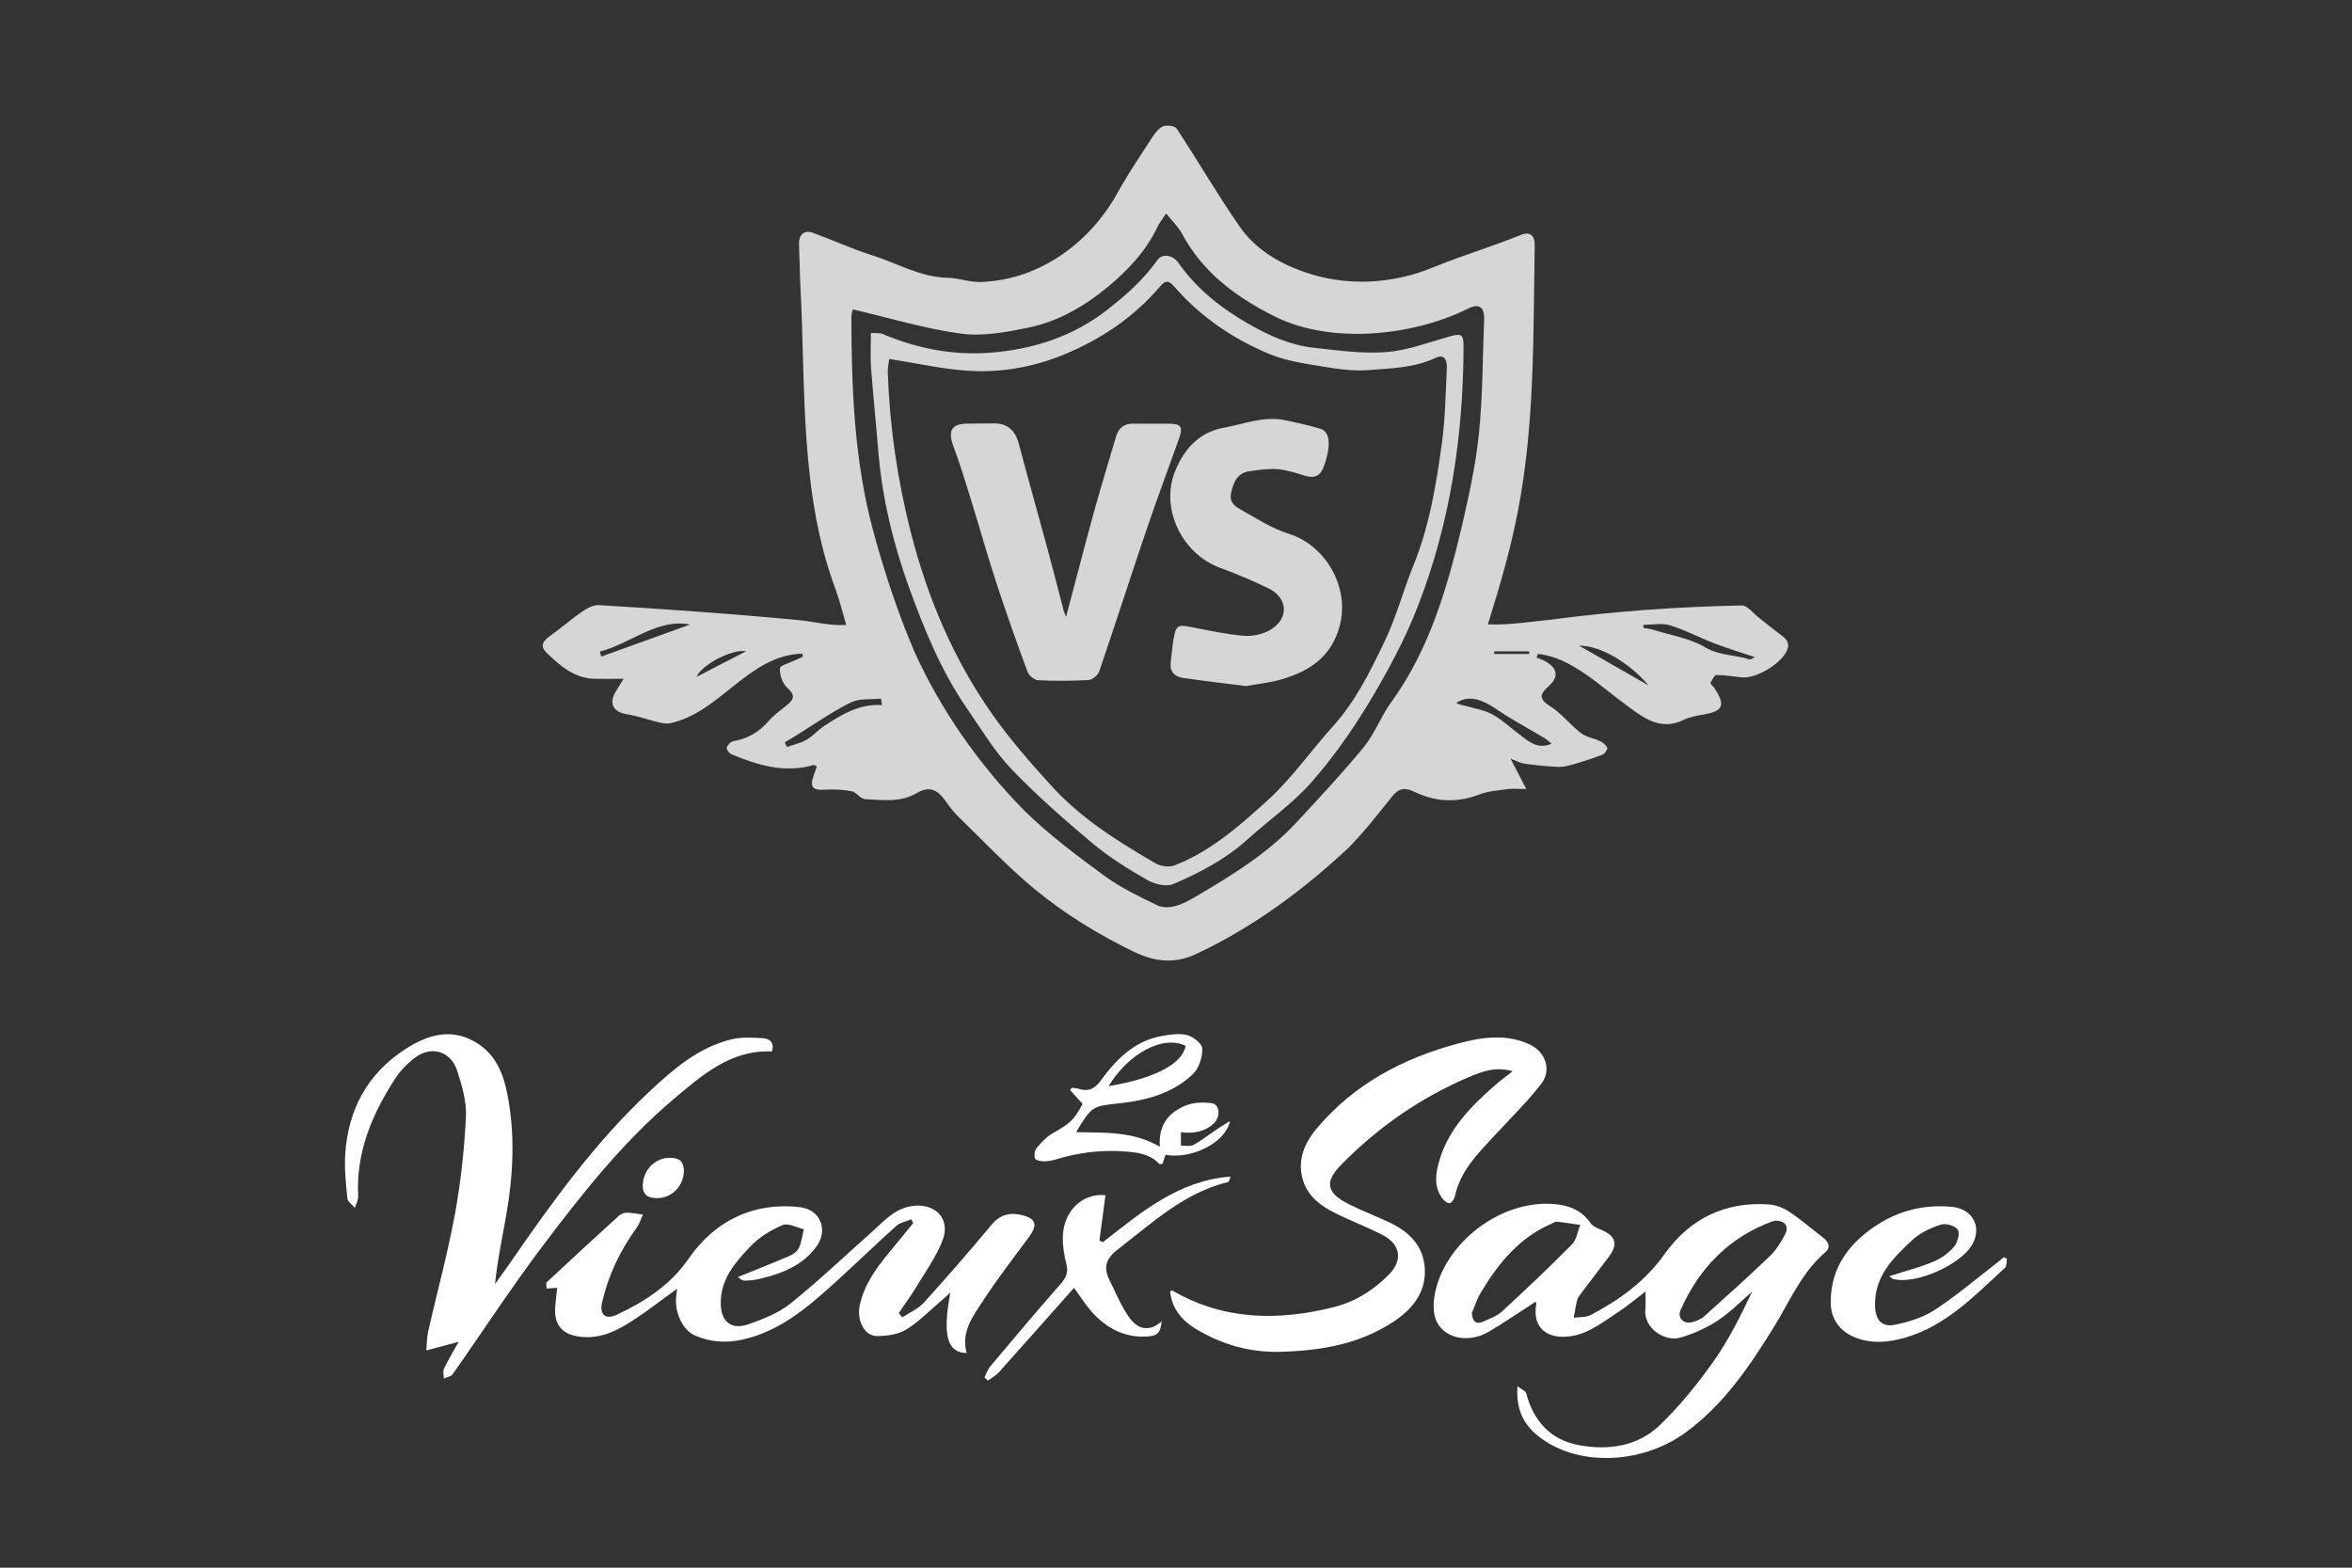 <svg width="150" height="100" viewBox="0 0 150 100" fill="none" xmlns="http://www.w3.org/2000/svg">
<rect x="0" y="0" width="150" height="100" fill="#333333" stroke="none"/>
<g clip-path="url(#clip0_3430_3040)">
<g opacity="0.8">
<path d="M52.085 48.891C51.988 48.839 51.933 48.785 51.898 48.794C50.05 49.342 48.336 48.809 46.648 48.116C46.505 48.057 46.316 47.79 46.35 47.684C46.404 47.514 46.61 47.303 46.778 47.276C47.696 47.123 48.423 46.683 49.035 45.977C49.341 45.625 49.732 45.344 50.098 45.05C50.541 44.695 50.828 44.415 50.213 43.88C49.908 43.615 49.715 43.047 49.74 42.633C49.751 42.435 50.391 42.276 50.747 42.101C50.899 42.027 51.054 41.958 51.208 41.886C51.193 41.821 51.178 41.757 51.163 41.693C47.725 41.794 45.932 45.469 42.72 46.136C42.479 46.184 42.205 46.122 41.959 46.062C41.305 45.906 40.666 45.669 40.005 45.566C39.126 45.429 38.814 44.902 39.256 44.14C39.384 43.918 39.523 43.703 39.772 43.3C39.066 43.3 38.504 43.308 37.943 43.3C36.645 43.279 35.738 42.485 34.87 41.648C34.373 41.169 34.674 40.85 35.122 40.534C35.793 40.06 36.411 39.505 37.089 39.041C37.411 38.819 37.829 38.578 38.19 38.599C42.41 38.853 46.629 39.147 50.837 39.547C51.914 39.637 52.862 39.93 53.969 39.865C53.736 39.073 53.563 38.364 53.323 37.683C50.97 31.446 51.398 24.704 51.04 18.155C51.005 17.3 50.988 16.445 50.958 15.589C50.935 14.97 51.284 14.646 51.844 14.85C53.108 15.309 54.334 15.881 55.615 16.282C57.213 16.781 58.688 17.686 60.431 17.718C61.131 17.731 61.831 18.008 62.526 17.988C66.348 17.868 69.63 15.417 71.398 12.069C72.054 10.938 72.773 9.844 73.49 8.751C73.675 8.469 73.922 8.156 74.21 8.042C74.443 7.95 74.932 8.034 75.051 8.214C76.409 10.281 77.655 12.428 79.064 14.459C80.044 15.872 81.526 16.764 83.105 17.321C85.849 18.308 88.853 18.141 91.542 16.997C93.325 16.275 95.172 15.725 96.955 15.001C97.599 14.723 97.887 15.055 97.878 15.637C97.778 21.325 97.891 27.044 96.797 32.65C96.322 35.1 95.639 37.424 94.889 39.828C96.208 39.88 97.479 39.668 98.785 39.542C102.867 39.001 106.97 38.7 111.085 38.623C111.446 38.615 111.821 39.129 112.182 39.411C112.689 39.803 113.185 40.212 113.696 40.598C114.044 40.86 114.139 41.138 113.932 41.558C113.53 42.372 111.991 43.295 111.101 43.21C110.556 43.157 110.013 43.057 109.469 43.059C109.336 43.059 109.181 43.369 109.089 43.563C109.063 43.615 109.242 43.758 109.317 43.867C110.072 44.992 109.914 45.362 108.615 45.583C108.204 45.654 107.775 45.728 107.406 45.91C105.94 46.631 104.862 45.834 103.777 45.019C102.075 43.801 100.224 41.919 98.077 41.714C98.049 41.791 98.02 41.869 97.992 41.947C98.936 42.254 99.735 42.896 98.78 43.759C98.13 44.331 98.169 44.609 98.902 45.077C99.612 45.532 100.155 46.247 100.831 46.769C101.165 47.026 101.644 47.084 102.039 47.272C102.225 47.362 102.427 47.523 102.504 47.703C102.542 47.791 102.346 48.082 102.202 48.139C101.578 48.38 100.937 48.581 100.296 48.769C99.996 48.855 99.677 48.932 99.371 48.92C98.654 48.886 97.938 48.812 97.227 48.717C96.975 48.683 96.738 48.544 96.334 48.392C96.708 49.111 96.982 49.641 97.34 50.329C96.755 50.329 96.445 50.294 96.144 50.337C95.538 50.424 94.903 50.462 94.341 50.681C92.93 51.226 91.55 51.154 90.228 50.517C89.585 50.209 89.211 50.268 88.776 50.811C87.875 51.936 86.99 53.087 85.977 54.102C83.111 56.782 79.929 59.129 76.386 60.807C74.959 61.513 73.661 61.368 72.279 60.695C70.043 59.608 67.927 58.313 66.016 56.74C64.261 55.295 62.691 53.619 61.055 52.028C60.726 51.708 60.469 51.309 60.186 50.941C59.71 50.321 59.182 50.163 58.476 50.583C57.417 51.21 56.282 51.03 55.166 50.975C54.873 50.961 54.615 50.528 54.306 50.469C53.752 50.361 53.169 50.347 52.602 50.373C51.334 50.475 51.852 49.685 52.09 48.892L52.085 48.891ZM54.393 19.737C54.379 19.801 54.297 19.995 54.297 20.19C54.304 24.814 54.483 29.434 55.701 33.914C56.404 36.498 57.251 39.063 58.296 41.521C59.99 45.288 62.449 48.781 65.33 51.711C66.897 53.249 68.678 54.581 70.453 55.88C71.497 56.643 72.69 57.207 73.857 57.771C74.761 58.112 75.751 57.497 76.528 57.035C78.737 55.726 80.917 54.366 82.687 52.457C84.154 50.874 85.635 49.297 86.998 47.626C87.71 46.752 88.103 45.615 88.784 44.708C91.135 41.453 92.278 37.564 93.2 33.701C93.657 31.714 94.11 29.71 94.317 27.687C94.566 25.275 94.552 22.835 94.65 20.407C94.683 19.568 94.327 19.324 93.599 19.7C90.103 21.431 84.93 21.98 81.335 20.204C78.865 18.975 76.728 17.413 75.377 14.898C75.14 14.454 74.75 14.093 74.369 13.615C74.122 13.996 73.938 14.223 73.816 14.48C73.078 16.029 71.937 17.235 70.647 18.305C69.144 19.55 67.467 20.515 65.567 20.903C64.168 21.191 62.681 21.468 61.294 21.283C59.016 20.977 56.785 20.294 54.392 19.737H54.393ZM98.956 47.44C98.753 47.276 98.647 47.166 98.521 47.092C97.797 46.663 97.066 46.25 96.344 45.82C95.288 45.217 94.141 44.039 92.876 44.83C93.073 44.963 93.275 44.971 93.464 45.026C94.054 45.198 94.692 45.294 95.216 45.593C95.897 45.982 96.48 46.548 97.118 47.015C97.623 47.385 98.131 47.791 98.954 47.44H98.956ZM56.247 44.976C56.228 44.839 56.208 44.703 56.188 44.566C55.547 44.632 54.832 44.537 54.279 44.799C52.812 45.521 51.478 46.536 50.05 47.346C50.096 47.448 50.142 47.547 50.187 47.648C50.603 47.502 51.051 47.411 51.428 47.194C51.847 46.951 52.18 46.557 52.588 46.291C53.695 45.567 54.822 44.88 56.247 44.977V44.976ZM111.923 41.921C111.004 41.611 110.167 41.36 109.355 41.047C108.395 40.678 107.477 40.187 106.5 39.886C105.982 39.727 105.378 39.857 104.812 39.857L104.808 40.053C105.028 40.095 105.254 40.116 105.466 40.182C106.571 40.528 107.775 40.709 108.745 41.289C109.665 41.839 110.645 41.752 111.566 42.062C111.65 42.091 111.78 41.98 111.923 41.921ZM44.015 39.836C41.908 39.433 40.241 41.053 38.251 41.564L38.346 41.882C40.274 41.186 42.204 40.489 44.015 39.836ZM100.707 41.185C102.314 42.106 103.73 42.916 105.143 43.726C103.84 42.194 101.999 41.17 100.707 41.185ZM47.582 41.543C46.71 41.374 44.729 42.414 44.423 43.176C45.495 42.621 46.436 42.136 47.582 41.543ZM95.3 41.546C95.294 41.603 95.289 41.659 95.283 41.715H97.525C97.525 41.659 97.523 41.603 97.522 41.546H95.3Z" fill="white"/>
<path d="M55.539 21.238C55.88 21.264 56.105 21.225 56.283 21.301C58.519 22.252 60.862 22.692 63.262 22.49C65.932 22.265 68.427 21.466 70.612 19.766C71.815 18.829 72.928 17.839 73.814 16.587C74.115 16.163 74.794 16.251 75.144 16.753C76.329 18.451 77.912 19.682 79.671 20.685C80.958 21.42 82.32 22.027 83.805 22.186C85.336 22.35 86.89 22.578 88.412 22.459C89.778 22.353 91.116 21.836 92.455 21.46C93.201 21.251 93.342 21.326 93.339 22.111C93.323 27.824 92.482 33.402 90.405 38.721C89.583 40.825 88.494 42.845 87.33 44.78C86.244 46.585 85.017 48.335 83.63 49.907C82.426 51.273 80.891 52.337 79.533 53.568C78.145 54.824 76.507 55.666 74.828 56.393C74.375 56.589 73.613 56.39 73.137 56.116C71.932 55.424 70.732 54.68 69.668 53.786C67.879 52.285 66.111 50.737 64.497 49.05C63.411 47.914 62.585 46.516 61.679 45.208C60.058 42.861 58.975 40.23 58.008 37.568C56.98 34.737 56.263 31.809 56.014 28.783C55.869 27.003 55.683 25.224 55.55 23.441C55.5 22.755 55.542 22.061 55.542 21.24L55.539 21.238ZM56.712 22.898C56.687 23.123 56.608 23.449 56.619 23.774C56.741 27.228 57.235 30.617 58.092 33.971C59.162 38.16 60.821 42.062 63.292 45.576C64.415 47.171 65.712 48.65 67.024 50.095C67.858 51.014 68.81 51.848 69.807 52.584C71.036 53.489 72.348 54.283 73.664 55.054C73.998 55.25 74.544 55.339 74.893 55.205C77.199 54.321 79.047 52.681 80.836 51.057C82.385 49.653 83.605 47.882 85.019 46.318C86.45 44.737 87.378 42.837 88.288 40.952C89.042 39.392 89.485 37.682 90.141 36.068C91.165 33.55 91.6 30.893 91.963 28.227C92.175 26.67 92.194 25.085 92.272 23.512C92.294 23.056 92.169 22.54 91.558 22.827C90.19 23.472 88.717 23.493 87.277 23.607C86.298 23.686 85.288 23.535 84.31 23.374C83.187 23.189 82.025 23.023 80.985 22.593C78.648 21.625 76.564 20.219 74.882 18.273C74.565 17.907 74.346 17.849 74.011 18.244C72.325 20.224 70.236 21.635 67.863 22.614C65.892 23.427 63.813 23.788 61.704 23.647C60.072 23.538 58.457 23.17 56.711 22.896L56.712 22.898Z" fill="white"/>
<path d="M67.991 39.345C68.607 37.023 69.188 34.76 69.809 32.51C70.239 30.948 70.724 29.401 71.178 27.845C71.343 27.282 71.702 27.017 72.278 27.022C73.043 27.029 73.809 27.014 74.574 27.027C75.329 27.038 75.458 27.231 75.198 27.962C74.496 29.936 73.762 31.896 73.089 33.88C72.081 36.853 71.123 39.843 70.108 42.815C70.024 43.061 69.674 43.361 69.432 43.376C68.357 43.44 67.275 43.443 66.2 43.389C65.961 43.376 65.618 43.088 65.529 42.847C64.837 40.972 64.166 39.085 63.545 37.184C62.953 35.369 62.439 33.531 61.873 31.707C61.535 30.616 61.199 29.521 60.798 28.451C60.433 27.474 60.688 27.027 61.714 27.021C62.268 27.017 62.822 27.016 63.376 27.008C64.25 26.997 64.75 27.453 64.977 28.313C65.559 30.526 66.189 32.727 66.786 34.935C67.147 36.266 67.481 37.605 67.833 38.937C67.869 39.075 67.937 39.206 67.991 39.345Z" fill="white"/>
<path d="M79.473 43.764C78.058 43.584 76.758 43.433 75.463 43.249C74.931 43.174 74.594 42.862 74.662 42.266C74.736 41.607 74.78 40.937 74.948 40.3C75.084 39.781 75.54 39.921 75.944 39.997C77.071 40.209 78.198 40.466 79.337 40.556C79.9 40.601 80.567 40.452 81.05 40.157C82.218 39.447 82.134 38.136 80.909 37.535C79.894 37.038 78.846 36.604 77.788 36.21C75.353 35.302 73.946 32.377 74.975 29.973C75.543 28.644 76.462 27.569 78.061 27.28C79.342 27.049 80.578 26.531 81.911 26.796C82.677 26.949 83.444 27.126 84.193 27.344C84.837 27.532 84.913 28.418 84.417 29.782C84.212 30.349 83.821 30.536 83.225 30.346C82.652 30.165 82.065 29.977 81.473 29.928C80.885 29.88 80.279 29.977 79.688 30.058C78.901 30.168 78.658 30.77 78.51 31.466C78.377 32.099 78.846 32.347 79.226 32.562C80.187 33.107 81.145 33.723 82.185 34.046C84.549 34.779 86.061 37.446 85.459 39.849C84.953 41.874 83.545 42.799 81.756 43.327C80.987 43.553 80.176 43.632 79.472 43.762L79.473 43.764Z" fill="white"/>
</g>
<path d="M41.917 76.429C41.393 76.419 40.992 76.286 40.994 75.624C40.995 74.68 41.746 73.874 42.663 73.854C43.294 73.841 43.649 74.058 43.611 74.783C43.562 75.678 42.826 76.427 41.917 76.427V76.429Z" fill="white"/>
<path d="M96.777 88.425C97.047 88.635 97.294 88.728 97.334 88.876C97.806 90.665 98.9 91.851 100.689 92.182C102.57 92.531 104.444 92.27 105.868 90.898C107.133 89.68 108.26 88.282 109.281 86.84C110.25 85.472 111.004 83.947 111.743 82.393C111.013 83.019 110.334 83.726 109.538 84.245C108.808 84.72 107.977 85.092 107.142 85.329C106.21 85.595 104.788 84.752 104.934 83.481C104.967 83.194 104.938 82.898 104.938 82.39C104.27 82.895 103.746 83.34 103.176 83.711C102.062 84.439 101.017 85.326 99.554 85.267C98.393 85.22 97.76 84.442 97.971 83.229C97.983 83.158 97.948 83.078 97.939 83.03C96.932 83.679 95.95 84.362 94.923 84.961C93.623 85.72 92.008 85.368 91.56 84.148C91.345 83.563 91.427 82.784 91.595 82.152C92.424 79.03 95.914 76.468 99.237 76.817C100.127 76.91 100.899 77.23 101.441 78.024C101.583 78.233 101.889 78.348 102.139 78.456C103.061 78.853 103.205 79.378 102.59 80.187C101.998 80.966 101.403 81.744 100.814 82.528C100.721 82.654 100.618 82.79 100.581 82.936C100.491 83.305 100.436 83.682 100.366 84.057C100.725 84.005 101.132 84.045 101.438 83.886C103.268 82.932 104.907 81.752 106.143 80.015C107.766 77.738 110.013 76.638 112.801 76.828C113.249 76.859 113.73 77.043 114.108 77.294C114.859 77.794 115.547 78.39 116.263 78.943C116.608 79.21 116.786 79.555 116.41 79.877C114.9 81.17 114.151 82.993 113.141 84.632C111.572 87.176 109.899 89.643 107.454 91.409C104.649 93.436 100.474 93.583 98.023 91.541C97.117 90.785 96.675 89.826 96.778 88.421L96.777 88.425ZM93.865 83.764C93.922 84.327 94.153 84.507 94.625 84.288C95.027 84.102 95.477 83.947 95.794 83.655C97.306 82.26 98.802 80.844 100.25 79.383C100.545 79.088 100.61 78.557 100.781 78.135C100.284 78.064 99.787 77.98 99.288 77.93C99.172 77.919 99.046 78.019 98.925 78.07C96.875 78.956 95.545 80.608 94.427 82.471C94.188 82.869 94.05 83.33 93.865 83.763V83.764ZM113.261 77.863C113.214 77.871 113.131 77.874 113.059 77.9C110.282 78.914 108.375 80.87 107.179 83.565C106.96 84.058 107.367 84.473 107.899 84.344C108.173 84.278 108.47 84.159 108.678 83.975C110.093 82.708 111.504 81.436 112.877 80.121C113.269 79.745 113.573 79.251 113.833 78.766C114.113 78.244 113.85 77.861 113.26 77.865L113.261 77.863Z" fill="white"/>
<path d="M35.547 82.144C35.319 82.162 35.117 82.176 34.859 82.196C34.859 82.032 34.807 81.85 34.867 81.794C36.387 80.375 37.916 78.964 39.455 77.564C39.583 77.447 39.789 77.353 39.957 77.355C40.305 77.358 40.653 77.432 41.002 77.477C40.87 77.76 40.78 78.075 40.6 78.321C39.558 79.754 38.806 81.325 38.402 83.057C38.217 83.851 38.605 84.211 39.347 83.861C41.122 83.026 42.754 81.971 43.904 80.304C45.644 77.781 48.178 76.664 51.03 77.005C52.303 77.157 52.841 78.437 52.083 79.496C51.217 80.704 49.92 81.217 48.546 81.553C48.191 81.64 47.819 81.693 47.456 81.686C47.289 81.683 47.124 81.501 47.058 81.461C48.207 80.993 49.291 80.569 50.36 80.108C50.591 80.008 50.853 79.819 50.951 79.602C51.118 79.234 51.168 78.809 51.266 78.409C50.808 78.306 50.265 77.996 49.909 78.146C49.173 78.456 48.43 78.906 47.879 79.484C46.918 80.492 45.957 81.562 45.965 83.124C45.971 84.311 46.636 84.867 47.762 84.463C48.691 84.131 49.667 83.753 50.425 83.142C52.23 81.688 53.914 80.082 55.651 78.541C56.41 77.868 57.067 77.082 58.188 76.928C59.632 76.73 60.639 77.726 60.118 79.107C59.73 80.132 59.065 81.055 58.493 82.003C58.131 82.605 57.711 83.174 57.317 83.758C57.391 83.849 57.466 83.941 57.54 84.032C58.004 83.726 58.553 83.497 58.917 83.096C60.393 81.469 61.835 79.811 63.24 78.122C63.803 77.445 64.462 77.325 65.217 77.519C66.083 77.742 66.177 78.159 65.629 78.896C64.638 80.235 63.62 81.558 62.708 82.951C62.055 83.949 61.276 84.955 61.647 86.308C60.404 86.284 60.095 85.172 60.61 82.451C60.328 82.705 60.16 82.864 59.983 83.014C59.258 83.627 58.585 84.333 57.782 84.815C57.258 85.13 56.544 85.228 55.916 85.223C55.118 85.217 54.63 84.209 54.83 83.271C55.105 81.977 55.837 80.95 56.649 79.965C57.182 79.317 57.711 78.665 58.242 78.016C58.199 77.937 58.156 77.858 58.112 77.779C57.789 77.918 57.402 77.982 57.154 78.205C55.93 79.298 54.755 80.444 53.541 81.548C51.703 83.221 49.868 84.895 47.336 85.455C46.294 85.685 45.299 85.608 44.334 85.196C43.565 84.868 43.044 83.787 43.114 82.793C43.125 82.639 43.15 82.487 43.187 82.202C42.2 82.916 41.337 83.592 40.424 84.188C39.43 84.838 38.402 85.391 37.126 85.281C35.904 85.177 35.309 84.574 35.41 83.325C35.44 82.954 35.489 82.585 35.536 82.144H35.547Z" fill="white"/>
<path d="M96.472 68.334C95.363 68.015 94.489 68.362 93.669 68.711C90.61 70.011 87.91 71.887 85.567 74.264C84.445 75.403 84.586 76.086 86.012 76.806C86.853 77.232 87.738 77.568 88.593 77.968C89.862 78.561 90.806 79.477 90.869 80.965C90.933 82.468 90.065 83.511 88.894 84.292C86.717 85.743 84.26 86.151 81.712 86.228C79.741 86.29 77.922 85.774 76.251 84.76C75.203 84.123 74.702 83.276 74.627 82.376C74.673 82.355 74.736 82.304 74.762 82.318C78.028 84.224 81.497 84.265 85.031 83.39C86.397 83.053 87.6 82.304 88.597 81.283C89.467 80.393 89.324 79.385 88.218 78.802C87.22 78.277 86.156 77.886 85.148 77.38C84.266 76.936 83.458 76.367 83.123 75.355C82.689 74.045 83.189 72.914 83.986 71.969C86.368 69.14 89.49 67.508 92.978 66.567C94.484 66.161 96.031 65.928 97.538 66.614C98.562 67.08 98.98 68.253 98.293 69.135C97.372 70.318 96.294 71.376 95.272 72.478C94.231 73.605 93.137 74.69 92.793 76.289C92.755 76.469 92.59 76.726 92.451 76.748C92.31 76.772 92.087 76.583 91.976 76.43C91.417 75.659 91.564 74.796 91.808 73.984C92.407 71.998 93.8 70.587 95.295 69.269C95.63 68.973 95.993 68.711 96.469 68.332L96.472 68.334Z" fill="white"/>
<path d="M29.252 85.587C28.473 85.796 27.9 85.95 27.186 86.143C27.234 85.638 27.229 85.269 27.308 84.918C27.875 82.435 28.548 79.975 29.009 77.472C29.387 75.415 29.612 73.315 29.716 71.226C29.765 70.254 29.457 69.228 29.149 68.28C28.75 67.051 27.503 66.687 26.475 67.46C25.98 67.833 25.519 68.311 25.182 68.833C23.724 71.092 22.698 73.505 22.843 76.293C22.856 76.54 22.707 76.796 22.634 77.048C22.467 76.847 22.174 76.658 22.153 76.442C22.06 75.491 21.955 74.525 22.02 73.577C22.21 70.777 23.428 68.526 25.763 66.98C27.273 65.98 28.885 65.489 30.552 66.621C31.616 67.343 32.09 68.478 32.338 69.699C32.875 72.343 32.734 74.99 32.265 77.627C32.015 79.031 31.724 80.428 31.569 81.908C31.917 81.419 32.272 80.936 32.612 80.441C35.267 76.595 38.003 72.817 41.427 69.617C42.962 68.184 44.546 66.811 46.635 66.302C47.279 66.144 47.985 66.186 48.658 66.226C49.07 66.252 49.415 66.491 49.23 67.07C46.608 66.956 44.785 68.569 42.947 70.122C39.74 72.833 37.143 76.121 34.624 79.457C32.614 82.12 30.791 84.929 28.868 87.66C28.762 87.811 28.494 87.846 28.302 87.936C28.302 87.724 28.234 87.477 28.317 87.305C28.572 86.765 28.885 86.252 29.254 85.587H29.252Z" fill="white"/>
<path d="M120.487 81.407C121.488 81.087 122.414 80.848 123.291 80.486C123.784 80.284 124.263 79.938 124.613 79.535C124.84 79.273 125.009 78.665 124.863 78.444C124.696 78.19 124.099 78.016 123.784 78.116C123.147 78.317 122.482 78.622 121.996 79.07C120.753 80.218 119.507 81.413 119.585 83.35C119.618 84.189 120.004 84.665 120.814 84.509C121.692 84.34 122.61 84.056 123.358 83.575C124.684 82.722 125.894 81.682 127.151 80.719C127.373 80.55 127.583 80.367 127.799 80.191L127.998 80.3C127.959 80.494 127.986 80.764 127.868 80.872C125.926 82.651 124.089 84.602 121.45 85.341C120.429 85.627 119.395 85.728 118.36 85.332C117.375 84.954 116.767 84.183 116.756 83.107C116.737 81.139 117.652 79.663 119.17 78.513C120.755 77.312 122.514 76.796 124.491 76.984C125.782 77.108 126.415 78.225 125.793 79.363C125.077 80.673 122.174 81.958 120.755 81.587C120.666 81.565 120.593 81.481 120.486 81.406L120.487 81.407Z" fill="white"/>
<path d="M68.496 82.147C66.885 83.963 65.302 85.757 63.703 87.535C63.509 87.749 63.239 87.891 63.003 88.067C62.931 87.998 62.859 87.929 62.787 87.86C62.909 87.622 62.993 87.351 63.16 87.153C64.641 85.39 66.123 83.626 67.645 81.898C67.999 81.495 68.145 81.155 68.006 80.617C67.862 80.059 67.768 79.466 67.782 78.891C67.822 77.237 69.044 76.093 70.502 76.238C70.374 77.197 70.246 78.166 70.116 79.135L70.333 79.238C72.765 77.35 75.124 75.311 78.488 75.05C78.392 75.273 78.374 75.388 78.333 75.397C75.518 76.074 73.466 78.02 71.258 79.722C70.507 80.3 70.368 80.877 70.762 81.666C71.163 82.468 71.503 83.32 72.018 84.042C72.515 84.741 73.249 85.032 74.085 84.284C74.011 85.028 73.811 85.218 73.126 85.255C71.68 85.334 70.534 84.699 69.597 83.645C69.23 83.232 68.937 82.751 68.496 82.147Z" fill="white"/>
<path d="M75.314 72.215V73.073C75.581 73.067 75.894 73.149 76.107 73.034C76.61 72.766 77.063 72.401 77.54 72.082C77.805 71.903 78.078 71.738 78.444 71.506C78.165 72.891 75.996 73.97 74.332 73.663C74.267 73.856 74.201 74.057 74.139 74.243C74.041 74.248 73.965 74.273 73.942 74.249C73.336 73.602 72.527 73.509 71.726 73.449C70.225 73.335 68.753 73.52 67.31 73.965C67.065 74.04 66.797 74.081 66.542 74.076C66.354 74.073 66.044 74.01 66.007 73.899C65.944 73.706 65.977 73.394 66.102 73.243C66.395 72.89 66.725 72.527 67.114 72.303C68.252 71.651 68.479 71.471 69.046 70.416C68.772 70.114 68.509 69.823 68.244 69.534C68.281 69.486 68.317 69.438 68.352 69.39C68.495 69.409 68.645 69.406 68.779 69.451C69.381 69.652 69.804 69.472 70.187 68.946C71.184 67.577 72.348 66.396 74.096 66.085C74.633 65.991 75.222 65.897 75.728 66.031C76.115 66.134 76.68 66.597 76.681 66.9C76.683 67.445 76.463 68.142 76.085 68.507C74.804 69.74 73.137 70.183 71.436 70.373C69.668 70.571 69.661 70.51 68.629 72.215C70.432 72.271 72.225 72.133 73.971 73.147C73.859 71.73 74.571 70.929 75.662 70.503C76.148 70.314 76.746 70.302 77.273 70.368C77.772 70.429 77.858 71.175 77.462 71.604C76.996 72.109 76.195 72.361 75.312 72.216L75.314 72.215ZM70.697 69.285C73.654 68.789 75.399 67.866 75.618 66.712C74.208 66.015 72.013 67.138 70.697 69.285Z" fill="white"/>
</g>
<defs>
<clipPath id="clip0_3430_3040">
<rect width="106" height="85" fill="white" transform="translate(22 8)"/>
</clipPath>
</defs>
</svg>
